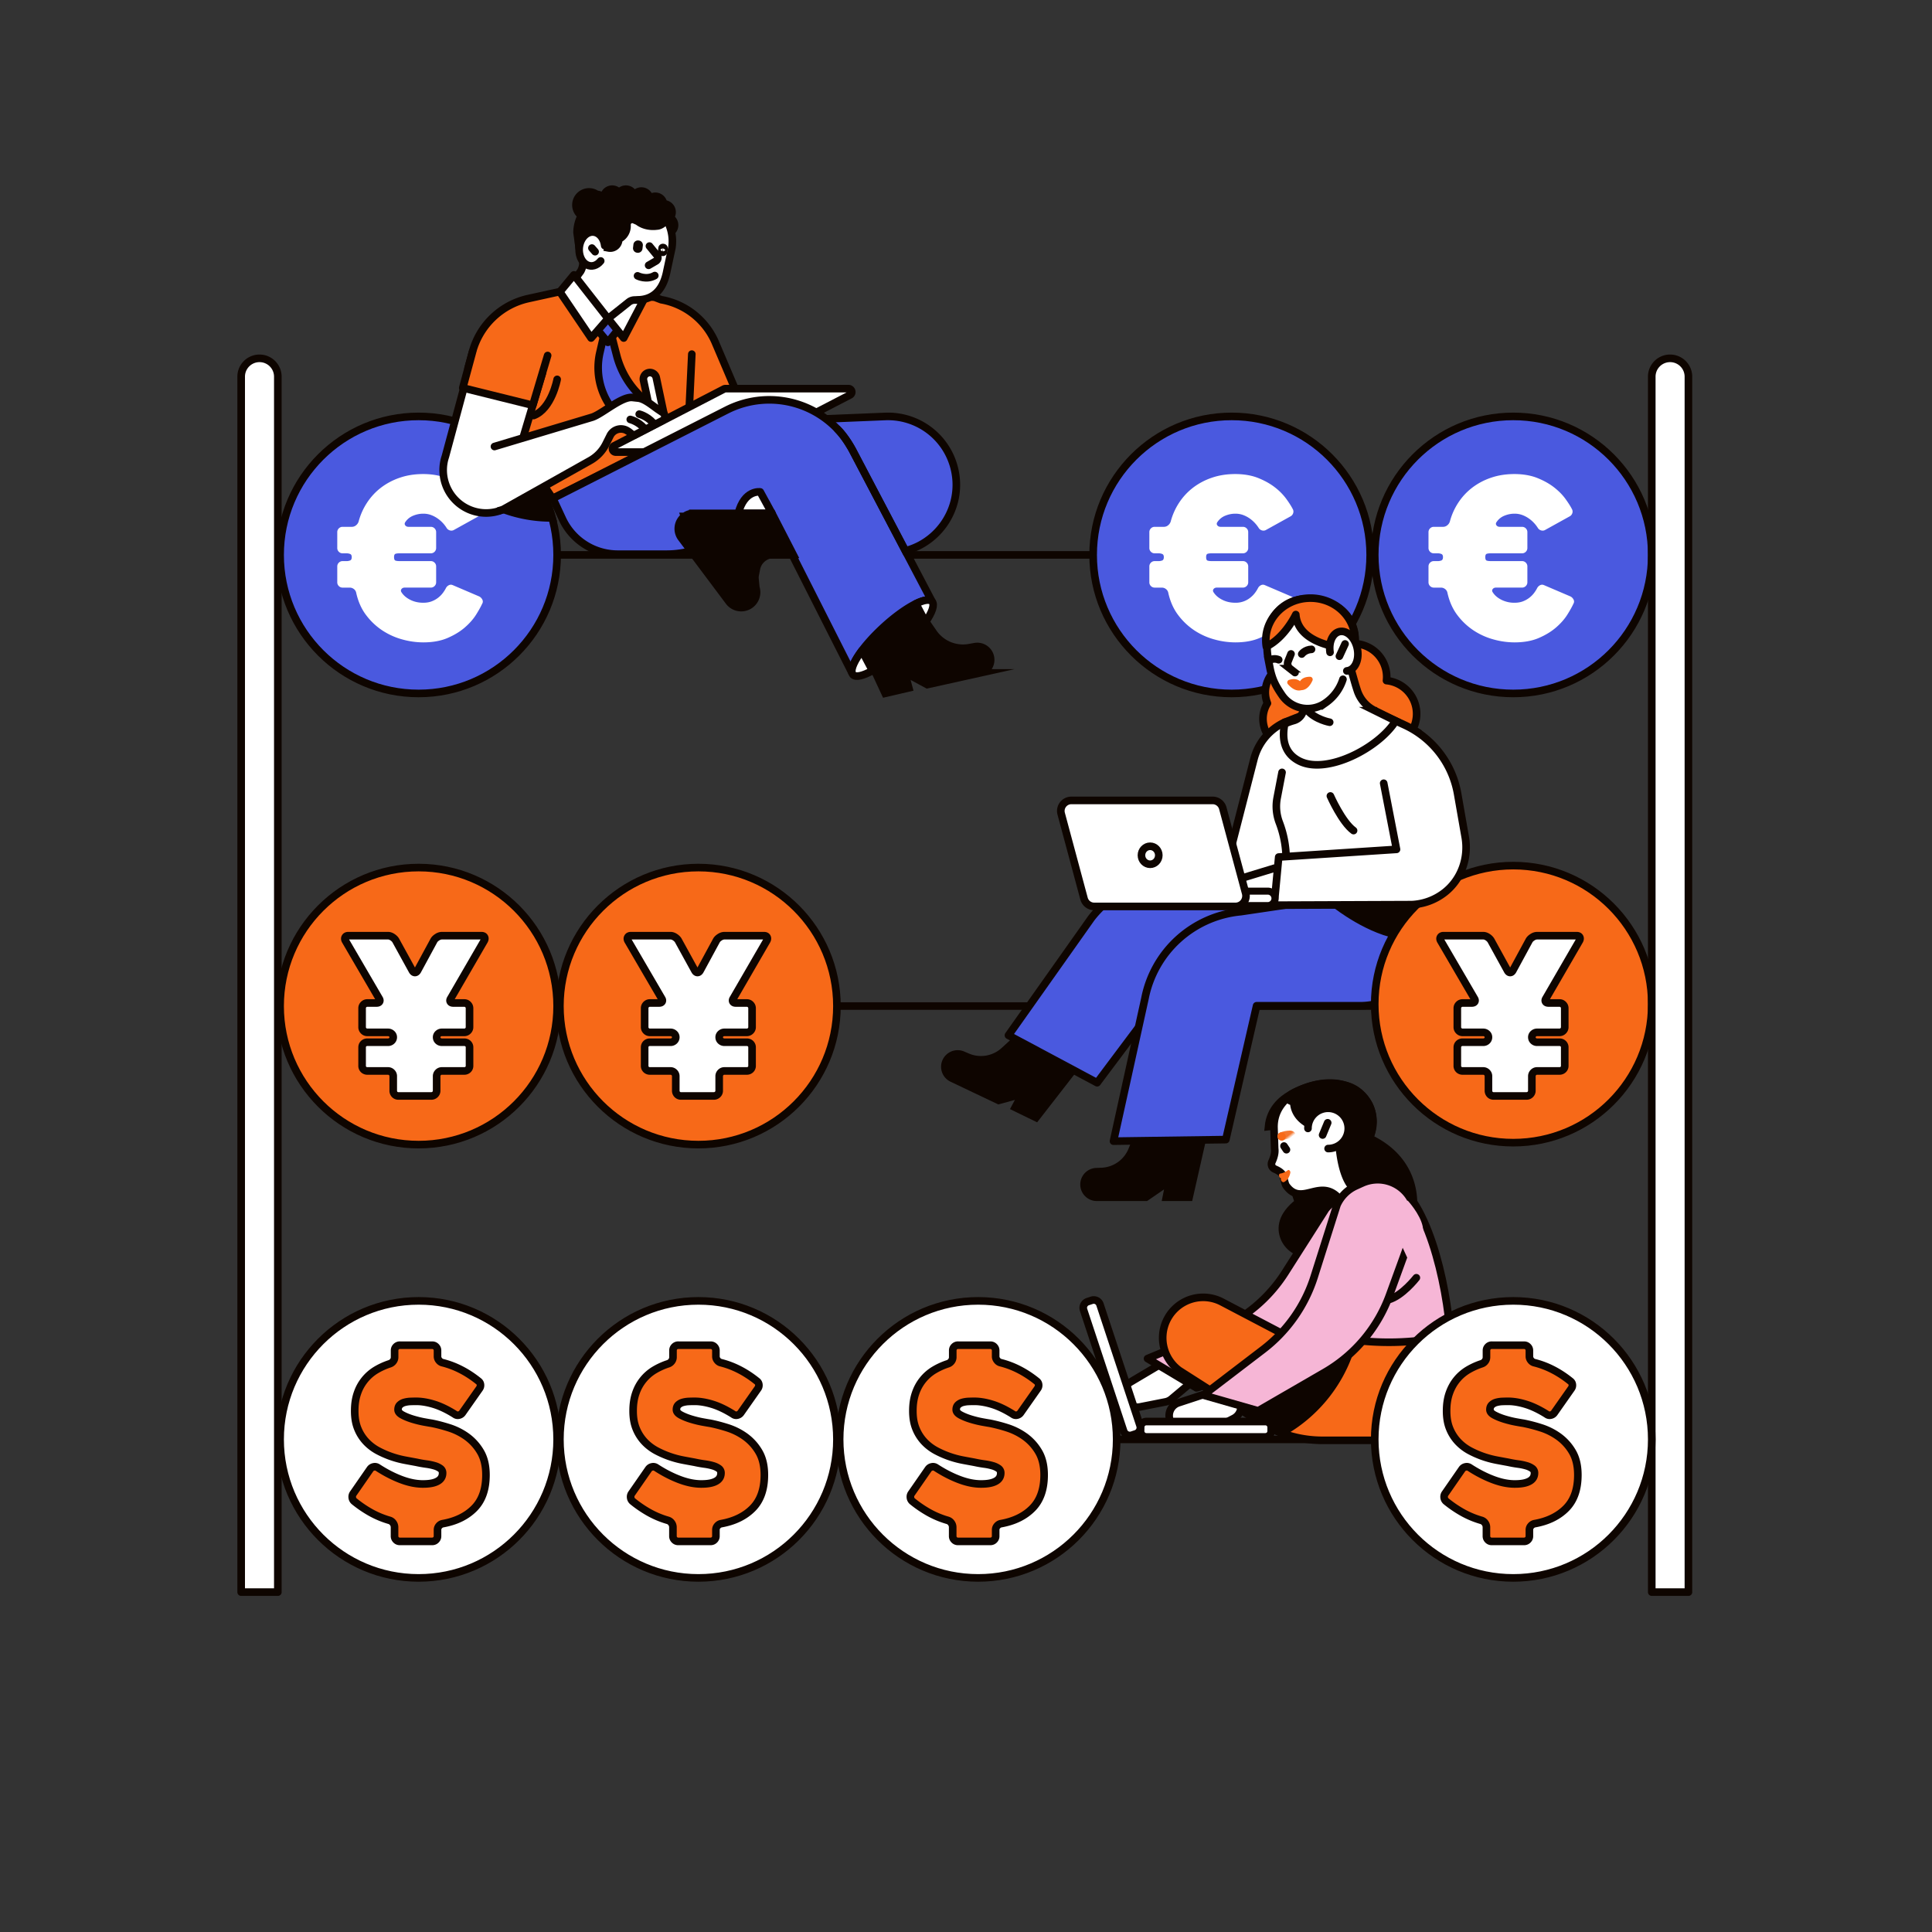 <svg xmlns="http://www.w3.org/2000/svg" width="196" height="196" fill="none"><rect width="100%" height="100%" fill="#333333" stroke="none"/><path d="M28.416 102.064H167.34" stroke="#0E0500" stroke-width=".771" stroke-linecap="round" stroke-linejoin="round"></path><path d="M42.469 116.119c7.76 0 14.052-6.292 14.052-14.053 0-7.76-6.291-14.052-14.052-14.052-7.761 0-14.053 6.291-14.053 14.052 0 7.761 6.292 14.053 14.053 14.053z" fill="#F76918"></path><path d="M42.469 116.119c7.76 0 14.052-6.292 14.052-14.053 0-7.76-6.291-14.052-14.052-14.052-7.761 0-14.053 6.291-14.053 14.052 0 7.761 6.292 14.053 14.053 14.053z" stroke="#0E0500" stroke-width=".771" stroke-linecap="round" stroke-linejoin="round"></path><path d="M70.853 116.119c7.762 0 14.053-6.292 14.053-14.053 0-7.76-6.291-14.052-14.053-14.052-7.76 0-14.052 6.291-14.052 14.052 0 7.761 6.291 14.053 14.052 14.053z" fill="#F76918"></path><path d="M70.853 116.119c7.762 0 14.053-6.292 14.053-14.053 0-7.76-6.291-14.052-14.053-14.052-7.76 0-14.052 6.291-14.052 14.052 0 7.761 6.291 14.053 14.052 14.053z" stroke="#0E0500" stroke-width=".771" stroke-linecap="round" stroke-linejoin="round"></path><path d="M45.987 101.753h1.112c.148 0 .274.051.377.156.103.103.157.23.157.377v1.913a.508.508 0 0 1-.157.377.516.516 0 0 1-.377.157H44.83a.535.535 0 0 0-.377.144.458.458 0 0 0-.156.345c0 .148.051.271.156.367.103.096.23.144.377.144H47.1c.148 0 .274.048.377.144a.508.508 0 0 1 .157.39v1.847a.501.501 0 0 1-.157.389.534.534 0 0 1-.377.144H44.83a.51.51 0 0 0-.377.157.518.518 0 0 0-.156.377v1.468a.508.508 0 0 1-.157.377.524.524 0 0 1-.379.157h-3.33a.506.506 0 0 1-.392-.157.534.534 0 0 1-.146-.377v-1.468a.508.508 0 0 0-.157-.377.517.517 0 0 0-.377-.157h-2.09a.535.535 0 0 1-.378-.144.508.508 0 0 1-.156-.389v-1.847c0-.164.051-.292.156-.39a.535.535 0 0 1 .378-.144h2.09a.534.534 0 0 0 .377-.144.482.482 0 0 0 .157-.367.455.455 0 0 0-.157-.345.534.534 0 0 0-.377-.144h-2.09a.51.51 0 0 1-.378-.157.515.515 0 0 1-.156-.377v-1.913a.51.51 0 0 1 .156-.377.52.52 0 0 1 .378-.156h.934c.147 0 .247-.045.3-.134.052-.089.041-.192-.034-.311l-3.425-5.872c-.074-.133-.081-.252-.021-.356.059-.103.164-.156.311-.156h4.025c.148 0 .297.048.445.144.148.096.26.205.334.322l1.7 3.092c.074.12.16.178.258.178s.183-.058.258-.178l1.676-3.092c.074-.12.19-.226.345-.322a.87.87 0 0 1 .455-.144h4.004c.163 0 .27.051.322.156.051.104.04.223-.034.356l-3.402 5.872c-.075.119-.085.222-.034.311.052.089.151.134.3.134zM74.65 101.753h1.113c.148 0 .274.051.377.156.103.103.157.23.157.377v1.913a.508.508 0 0 1-.157.377.516.516 0 0 1-.377.157h-2.269a.534.534 0 0 0-.377.144.458.458 0 0 0-.156.345c0 .148.051.271.156.367.103.096.23.144.377.144h2.269c.148 0 .274.048.377.144a.508.508 0 0 1 .157.39v1.847a.501.501 0 0 1-.157.389.534.534 0 0 1-.377.144h-2.269a.51.51 0 0 0-.377.157.518.518 0 0 0-.156.377v1.468a.508.508 0 0 1-.157.377.524.524 0 0 1-.379.157h-3.33a.506.506 0 0 1-.392-.157.535.535 0 0 1-.146-.377v-1.468a.508.508 0 0 0-.157-.377.517.517 0 0 0-.377-.157h-2.09a.534.534 0 0 1-.378-.144.507.507 0 0 1-.156-.389v-1.847c0-.164.051-.292.156-.39a.534.534 0 0 1 .377-.144h2.091a.535.535 0 0 0 .377-.144.482.482 0 0 0 .157-.367.455.455 0 0 0-.157-.345.535.535 0 0 0-.377-.144h-2.09a.51.51 0 0 1-.378-.157.515.515 0 0 1-.156-.377v-1.913a.51.51 0 0 1 .156-.377.519.519 0 0 1 .377-.156h.935c.147 0 .247-.045.3-.134.052-.089.041-.192-.034-.311l-3.425-5.872c-.074-.133-.081-.252-.02-.356.058-.103.163-.156.31-.156h4.025c.148 0 .297.048.445.144.148.096.26.205.334.322l1.7 3.092c.074.12.16.178.258.178.097 0 .183-.058.258-.178l1.676-3.092c.075-.12.19-.226.345-.322a.87.87 0 0 1 .455-.144h4.004c.163 0 .27.051.322.156.051.104.04.223-.034.356l-3.402 5.872c-.075.119-.085.222-.034.311.052.089.151.134.3.134z" fill="#fff" stroke="#0E0500" stroke-width=".771" stroke-linecap="round" stroke-linejoin="round"></path><path d="M28.416 56.295H167.34" stroke="#0E0500" stroke-width=".771" stroke-linecap="round" stroke-linejoin="round"></path><path d="M124.951 70.35c7.761 0 14.053-6.292 14.053-14.053 0-7.761-6.292-14.053-14.053-14.053-7.761 0-14.053 6.292-14.053 14.053 0 7.76 6.292 14.053 14.053 14.053z" fill="#4A59DF"></path><path d="M124.951 70.35c7.761 0 14.053-6.292 14.053-14.053 0-7.761-6.292-14.053-14.053-14.053-7.761 0-14.053 6.292-14.053 14.053 0 7.76 6.292 14.053 14.053 14.053z" stroke="#0E0500" stroke-width=".771" stroke-linecap="round" stroke-linejoin="round"></path><path d="M153.518 70.35c7.761 0 14.052-6.292 14.052-14.053 0-7.761-6.291-14.053-14.052-14.053-7.762 0-14.053 6.292-14.053 14.053 0 7.76 6.291 14.053 14.053 14.053z" fill="#4A59DF"></path><path d="M153.518 70.35c7.761 0 14.052-6.292 14.052-14.053 0-7.761-6.291-14.053-14.052-14.053-7.762 0-14.053 6.292-14.053 14.053 0 7.76 6.291 14.053 14.053 14.053z" stroke="#0E0500" stroke-width=".771" stroke-linecap="round" stroke-linejoin="round"></path><path d="M131.305 61.239c-.135.3-.343.674-.621 1.117a5.845 5.845 0 0 1-1.13 1.288c-.475.415-1.058.773-1.75 1.073-.692.301-1.522.452-2.486.452a8.032 8.032 0 0 1-2.101-.293 7.056 7.056 0 0 1-2.022-.904 6.662 6.662 0 0 1-1.66-1.559c-.482-.631-.82-1.393-1.016-2.28a.61.61 0 0 0-.236-.375.672.672 0 0 0-.418-.145h-.723a.523.523 0 0 1-.384-.159.523.523 0 0 1-.158-.384v-1.603c0-.151.053-.28.158-.384a.523.523 0 0 1 .384-.159h.385a.99.99 0 0 0 .384-.068c.105-.044.158-.158.158-.338 0-.165-.053-.27-.158-.316a.983.983 0 0 0-.384-.068h-.385a.523.523 0 0 1-.384-.158.523.523 0 0 1-.158-.385v-1.603c0-.15.053-.279.158-.384a.523.523 0 0 1 .384-.158h.949a.65.65 0 0 0 .418-.159.776.776 0 0 0 .26-.384c.181-.678.462-1.31.846-1.898a6.216 6.216 0 0 1 1.411-1.525 6.661 6.661 0 0 1 1.92-1.016c.723-.25 1.514-.372 2.372-.372.858 0 1.667.135 2.338.407.669.27 1.238.591 1.706.961a5.91 5.91 0 0 1 1.141 1.164c.293.407.509.745.644 1.016a.505.505 0 0 1 .044.418.547.547 0 0 1-.27.327l-2.484 1.377a.509.509 0 0 1-.418.045.565.565 0 0 1-.327-.25 3.427 3.427 0 0 0-.881-.938 2.994 2.994 0 0 0-.667-.36 2.233 2.233 0 0 0-.824-.146c-.347 0-.685.068-1.016.203a1.716 1.716 0 0 0-.79.633c-.091.121-.098.233-.023.338.074.105.188.159.338.159h2.259c.15 0 .28.053.385.158a.523.523 0 0 1 .158.384v1.603c0 .152-.053.28-.158.385a.524.524 0 0 1-.385.158h-3.184c-.152 0-.28.014-.385.045-.105.03-.158.144-.158.338 0 .211.053.33.158.36.105.031.233.045.385.045h3.184c.15 0 .28.054.385.159a.523.523 0 0 1 .158.384v1.603c0 .151-.053.28-.158.384a.524.524 0 0 1-.385.159h-2.642c-.151 0-.263.053-.338.158-.075.105-.067.219.023.34.196.3.49.55.881.745.391.196.827.294 1.31.294a2.333 2.333 0 0 0 1.524-.52 2.58 2.58 0 0 0 .475-.485c.129-.173.23-.335.305-.486a.669.669 0 0 1 .304-.293c.128-.061.26-.061.395 0l2.688 1.15a.725.725 0 0 1 .305.317.417.417 0 0 1-.011.408h-.002zM159.626 61.239c-.136.3-.344.674-.621 1.117-.28.445-.655.874-1.13 1.288-.475.415-1.059.773-1.751 1.073-.692.301-1.521.452-2.486.452a8.032 8.032 0 0 1-2.101-.293 7.05 7.05 0 0 1-2.021-.904 6.628 6.628 0 0 1-1.66-1.559c-.482-.631-.821-1.393-1.016-2.28a.612.612 0 0 0-.237-.375.672.672 0 0 0-.418-.145h-.722a.524.524 0 0 1-.385-.159.523.523 0 0 1-.158-.384v-1.603c0-.151.053-.28.158-.384a.524.524 0 0 1 .385-.159h.384a.99.99 0 0 0 .384-.068c.105-.044.159-.158.159-.338 0-.165-.054-.27-.159-.316a.983.983 0 0 0-.384-.068h-.384a.524.524 0 0 1-.385-.158.523.523 0 0 1-.158-.385v-1.603c0-.15.053-.279.158-.384a.524.524 0 0 1 .385-.158h.948a.65.65 0 0 0 .418-.159.776.776 0 0 0 .26-.384c.181-.678.462-1.31.847-1.898a6.178 6.178 0 0 1 1.411-1.525 6.648 6.648 0 0 1 1.92-1.016c.722-.25 1.514-.372 2.371-.372.858 0 1.668.135 2.338.407.669.27 1.239.591 1.707.961.466.368.847.756 1.14 1.164.294.407.509.745.644 1.016a.51.51 0 0 1 .045.418.552.552 0 0 1-.271.327l-2.484 1.377a.508.508 0 0 1-.418.045.568.568 0 0 1-.327-.25 3.35 3.35 0 0 0-.881-.937 2.994 2.994 0 0 0-.667-.361 2.233 2.233 0 0 0-.824-.146c-.347 0-.685.068-1.016.203a1.716 1.716 0 0 0-.79.633c-.091.121-.098.233-.023.338.075.105.189.159.338.159h2.26c.149 0 .279.053.384.158a.523.523 0 0 1 .158.384v1.603c0 .152-.053.28-.158.385a.523.523 0 0 1-.384.158h-3.185c-.151 0-.279.014-.384.045-.105.03-.159.144-.159.338 0 .211.054.33.159.36.105.031.233.045.384.045h3.185c.149 0 .279.054.384.159a.523.523 0 0 1 .158.384v1.603c0 .151-.053.28-.158.384a.523.523 0 0 1-.384.159h-2.642c-.152 0-.264.053-.339.158-.074.105-.067.219.024.34.195.3.489.55.88.745a2.89 2.89 0 0 0 1.31.294c.331 0 .621-.048.87-.148a2.55 2.55 0 0 0 1.13-.857c.128-.173.229-.335.304-.486a.674.674 0 0 1 .304-.293c.128-.061.26-.061.395 0l2.689 1.15a.728.728 0 0 1 .304.317.414.414 0 0 1-.011.408h-.001z" fill="#fff"></path><path d="M28.416 146.025H167.34" stroke="#0E0500" stroke-width=".771" stroke-linecap="round" stroke-linejoin="round"></path><path d="M42.469 160.078c7.76 0 14.052-6.292 14.052-14.053 0-7.761-6.291-14.052-14.052-14.052-7.761 0-14.053 6.291-14.053 14.052 0 7.761 6.292 14.053 14.053 14.053z" fill="#fff"></path><path d="M42.469 160.078c7.76 0 14.052-6.292 14.052-14.053 0-7.761-6.291-14.052-14.052-14.052-7.761 0-14.053 6.291-14.053 14.052 0 7.761 6.292 14.053 14.053 14.053z" stroke="#0E0500" stroke-width=".771" stroke-linecap="round" stroke-linejoin="round"></path><path d="M70.853 160.078c7.762 0 14.053-6.292 14.053-14.053 0-7.761-6.291-14.052-14.053-14.052-7.76 0-14.052 6.291-14.052 14.052 0 7.761 6.291 14.053 14.052 14.053z" fill="#fff"></path><path d="M70.853 160.078c7.762 0 14.053-6.292 14.053-14.053 0-7.761-6.291-14.052-14.053-14.052-7.76 0-14.052 6.291-14.052 14.052 0 7.761 6.291 14.053 14.052 14.053z" stroke="#0E0500" stroke-width=".771" stroke-linecap="round" stroke-linejoin="round"></path><path d="M99.232 160.078c7.761 0 14.053-6.292 14.053-14.053 0-7.761-6.292-14.052-14.053-14.052-7.76 0-14.052 6.291-14.052 14.052 0 7.761 6.291 14.053 14.052 14.053z" fill="#fff"></path><path d="M99.232 160.078c7.761 0 14.053-6.292 14.053-14.053 0-7.761-6.292-14.052-14.053-14.052-7.76 0-14.052 6.291-14.052 14.052 0 7.761 6.291 14.053 14.052 14.053z" stroke="#0E0500" stroke-width=".771" stroke-linecap="round" stroke-linejoin="round"></path><path d="M40.56 136.471h3.29c.148 0 .275.051.378.156.103.103.157.23.157.377v.602c0 .147.051.286.156.411.103.126.23.204.377.233 1.276.325 2.484.948 3.626 1.868.12.089.186.208.2.356a.556.556 0 0 1-.11.4l-1.735 2.47a.57.57 0 0 1-.356.222.478.478 0 0 1-.4-.089c-.757-.475-1.461-.811-2.114-1.012-.653-.199-1.253-.301-1.801-.301-.164 0-.352.004-.568.011-.215.007-.42.037-.612.089a1.095 1.095 0 0 0-.478.256c-.127.119-.189.281-.189.489 0 .209.157.394.466.555.312.164.667.305 1.068.424.4.119.786.212 1.156.278.37.067.609.108.712.122.534.103 1.12.256 1.758.456a6.375 6.375 0 0 1 1.79.889 5.03 5.03 0 0 1 1.402 1.534c.377.63.568 1.42.568 2.368 0 1.454-.397 2.58-1.19 3.381-.794.801-1.858 1.32-3.193 1.557a.662.662 0 0 0-.377.222.599.599 0 0 0-.156.401v.644a.51.51 0 0 1-.157.377.516.516 0 0 1-.377.156h-3.292a.508.508 0 0 1-.377-.156.52.52 0 0 1-.157-.377v-.911a.72.72 0 0 0-.144-.424.694.694 0 0 0-.366-.267 8.976 8.976 0 0 1-1.958-.822 11.872 11.872 0 0 1-1.622-1.112.563.563 0 0 1-.2-.389.571.571 0 0 1 .11-.411l1.712-2.47a.57.57 0 0 1 .356-.222.523.523 0 0 1 .4.067c.801.52 1.595.927 2.381 1.224.787.297 1.52.445 2.203.445.683 0 1.15-.092 1.491-.277.342-.185.513-.463.513-.835a.538.538 0 0 0-.223-.455 1.923 1.923 0 0 0-.589-.278 5.562 5.562 0 0 0-.856-.178c-.325-.044-.66-.103-1-.178-.325-.059-.708-.13-1.145-.212a9.625 9.625 0 0 1-2.714-.944 4.702 4.702 0 0 1-1.212-.911 4.25 4.25 0 0 1-.855-1.324c-.216-.513-.322-1.116-.322-1.813 0-.698.092-1.287.277-1.813a4.371 4.371 0 0 1 1.89-2.347 6.979 6.979 0 0 1 1.368-.623.707.707 0 0 0 .366-.256.664.664 0 0 0 .145-.411v-.69c0-.148.051-.274.156-.378a.519.519 0 0 1 .377-.156l-.005.002zM68.803 136.471h3.292c.148 0 .274.051.377.156.103.103.157.23.157.377v.602c0 .147.051.286.156.411.103.126.23.204.377.233 1.276.325 2.484.948 3.627 1.868.119.089.185.208.199.356a.555.555 0 0 1-.11.4l-1.735 2.47a.57.57 0 0 1-.356.222.478.478 0 0 1-.4-.089c-.757-.475-1.461-.811-2.114-1.012-.653-.199-1.253-.301-1.8-.301-.165 0-.353.004-.568.011-.216.007-.42.037-.612.089a1.094 1.094 0 0 0-.48.256c-.126.119-.188.281-.188.489 0 .209.157.394.466.555.312.164.668.305 1.068.424s.786.212 1.156.278c.37.067.609.108.712.122.534.103 1.12.256 1.758.456a6.375 6.375 0 0 1 1.79.889 5.03 5.03 0 0 1 1.402 1.534c.377.63.568 1.42.568 2.368 0 1.454-.397 2.58-1.19 3.381-.794.801-1.858 1.32-3.193 1.557a.662.662 0 0 0-.377.222.599.599 0 0 0-.156.401v.644a.51.51 0 0 1-.157.377.516.516 0 0 1-.377.156h-3.292a.508.508 0 0 1-.377-.156.52.52 0 0 1-.157-.377v-.911a.72.72 0 0 0-.144-.424.694.694 0 0 0-.366-.267 8.976 8.976 0 0 1-1.957-.822 11.866 11.866 0 0 1-1.623-1.112.563.563 0 0 1-.2-.389.572.572 0 0 1 .11-.411l1.713-2.47a.57.57 0 0 1 .355-.222.523.523 0 0 1 .4.067c.801.52 1.595.927 2.381 1.224.787.297 1.52.445 2.203.445.683 0 1.15-.092 1.491-.277.342-.185.513-.463.513-.835a.538.538 0 0 0-.223-.455 1.923 1.923 0 0 0-.589-.278 5.566 5.566 0 0 0-.856-.178c-.325-.044-.66-.103-1-.178-.325-.059-.708-.13-1.145-.212a9.629 9.629 0 0 1-2.714-.944 4.698 4.698 0 0 1-1.211-.911 4.25 4.25 0 0 1-.856-1.324c-.216-.513-.322-1.116-.322-1.813 0-.698.092-1.287.277-1.813a4.373 4.373 0 0 1 1.89-2.347 6.979 6.979 0 0 1 1.368-.623.706.706 0 0 0 .367-.256.664.664 0 0 0 .144-.411v-.69c0-.148.051-.274.156-.378a.52.52 0 0 1 .377-.156l-.005.002zM97.184 136.471h3.292c.147 0 .274.051.377.156.103.103.156.23.156.377v.602c0 .147.052.286.157.411a.64.64 0 0 0 .377.233c1.276.325 2.484.948 3.626 1.868.12.089.185.208.2.356a.557.557 0 0 1-.111.4l-1.734 2.47a.572.572 0 0 1-.356.222.48.48 0 0 1-.401-.089c-.756-.475-1.46-.811-2.113-1.012-.653-.199-1.253-.301-1.801-.301-.164 0-.352.004-.568.011-.215.007-.42.037-.612.089a1.095 1.095 0 0 0-.478.256c-.127.119-.189.281-.189.489 0 .209.157.394.466.555.312.164.668.305 1.068.424s.786.212 1.156.278c.37.067.609.108.712.122a16.25 16.25 0 0 1 1.758.456 6.373 6.373 0 0 1 1.79.889 5.031 5.031 0 0 1 1.402 1.534c.377.63.568 1.42.568 2.368 0 1.454-.397 2.58-1.191 3.381-.793.801-1.857 1.32-3.192 1.557a.663.663 0 0 0-.377.222.6.6 0 0 0-.157.401v.644a.509.509 0 0 1-.156.377.516.516 0 0 1-.377.156h-3.292a.508.508 0 0 1-.377-.156.52.52 0 0 1-.157-.377v-.911a.72.72 0 0 0-.144-.424.694.694 0 0 0-.366-.267 8.976 8.976 0 0 1-1.958-.822 11.872 11.872 0 0 1-1.622-1.112.563.563 0 0 1-.2-.389.571.571 0 0 1 .11-.411l1.712-2.47a.57.57 0 0 1 .356-.222.523.523 0 0 1 .4.067c.801.52 1.595.927 2.381 1.224.787.297 1.52.445 2.203.445.683 0 1.149-.092 1.491-.277.342-.185.512-.463.512-.835a.537.537 0 0 0-.222-.455 1.924 1.924 0 0 0-.589-.278 5.546 5.546 0 0 0-.856-.178c-.325-.044-.66-.103-1-.178-.325-.059-.708-.13-1.145-.212a9.625 9.625 0 0 1-2.714-.944 4.702 4.702 0 0 1-1.212-.911 4.25 4.25 0 0 1-.855-1.324c-.216-.513-.322-1.116-.322-1.813 0-.698.092-1.287.277-1.813a4.371 4.371 0 0 1 1.89-2.347 6.979 6.979 0 0 1 1.368-.623.707.707 0 0 0 .367-.256.664.664 0 0 0 .144-.411v-.69c0-.148.051-.274.156-.378a.519.519 0 0 1 .377-.156l-.005.002z" fill="#F76918" stroke="#0E0500" stroke-width=".771" stroke-linecap="round" stroke-linejoin="round"></path><path d="M134.293 69.438a3.016 3.016 0 1 0-5.713 1.908 3.004 3.004 0 0 0-.337 2.391 3.016 3.016 0 1 0 5.714-1.907 3 3 0 0 0 .336-2.392z" fill="#F76918"></path><path d="M134.293 69.438a3.016 3.016 0 1 0-5.713 1.908 3.004 3.004 0 0 0-.337 2.391 3.016 3.016 0 1 0 5.714-1.907 3 3 0 0 0 .336-2.392z" stroke="#0E0500" stroke-width=".771" stroke-linecap="round" stroke-linejoin="round"></path><path d="M140.659 69.047a3.386 3.386 0 1 0-3.696 3.003 3.386 3.386 0 1 0 3.696-3.003z" fill="#F76918"></path><path d="M140.659 69.047a3.386 3.386 0 1 0-3.696 3.003 3.386 3.386 0 1 0 3.696-3.003z" stroke="#0E0500" stroke-width=".771" stroke-linecap="round" stroke-linejoin="round"></path><path d="m132.965 77.141-.243-2.046-2.39-1.823a5.68 5.68 0 0 0-3.122 3.747l-2.349 9.147-11.197-.377-.881 3.334 13.042 3.667a4.138 4.138 0 0 0 5.194-3.28l1.918-11.18c.068-.393.078-.794.03-1.189h-.002z" fill="#fff"></path><path d="m132.965 77.141-.243-2.046-2.39-1.823a5.68 5.68 0 0 0-3.122 3.747l-2.349 9.147-11.197-.377-.881 3.334 13.042 3.667a4.138 4.138 0 0 0 5.194-3.28l1.918-11.18c.068-.393.078-.794.03-1.189h-.002z" stroke="#0E0500" stroke-width=".771" stroke-linecap="round" stroke-linejoin="round"></path><path d="m109.823 107.302-4.718 6.073-2.114-1.03.731-1.37-2.405.66-4.714-2.242a1.294 1.294 0 0 1-.59-1.786 1.297 1.297 0 0 1 1.647-.579l.491.21a3.492 3.492 0 0 0 3.728-.64l2.178-1.998 5.768 2.701-.002.001z" fill="#0E0500"></path><path d="m109.823 107.302-4.718 6.073-2.114-1.03.731-1.37-2.405.66-4.714-2.242a1.294 1.294 0 0 1-.59-1.786 1.297 1.297 0 0 1 1.647-.579l.491.21a3.492 3.492 0 0 0 3.728-.64l2.178-1.998 5.768 2.701-.002.001z" stroke="#0E0500" stroke-width=".771" stroke-miterlimit="10" stroke-linecap="round"></path><path d="m111.301 109.84-8.994-4.808 8.405-11.886a10.544 10.544 0 0 1 11.546-3.581l17.775 3.304-17.441 7.329-3.743-.43-7.546 10.073-.002-.001z" fill="#4A59DF"></path><path d="m111.301 109.84-8.994-4.808 8.405-11.886a10.544 10.544 0 0 1 11.546-3.581l17.775 3.304-17.441 7.329-3.743-.43-7.546 10.073-.002-.001z" stroke="#0E0500" stroke-width=".771" stroke-linecap="round" stroke-linejoin="round"></path><path d="m133.908 89.205-4.635-1.123-3.212.98c-.726.221-1.354.865-1.737 1.776l-.258.614h7.416l2.426-2.247z" fill="#fff"></path><path d="m133.908 89.205-4.635-1.123-3.212.98c-.726.221-1.354.865-1.737 1.776l-.258.614h7.416l2.426-2.247z" stroke="#0E0500" stroke-width=".771" stroke-linecap="round" stroke-linejoin="round"></path><path d="m122.335 113.959-1.699 7.501h-2.311l.331-1.651-2.406 1.651h-4.999a1.295 1.295 0 0 1-.047-2.588l.534-.02a3.488 3.488 0 0 0 3.103-2.16l1.125-2.733h6.369z" fill="#0E0500"></path><path d="m122.335 113.959-1.699 7.501h-2.311l.331-1.651-2.406 1.651h-4.999a1.295 1.295 0 0 1-.047-2.588l.534-.02a3.488 3.488 0 0 0 3.103-2.16l1.125-2.733h6.369z" stroke="#0E0500" stroke-width=".771" stroke-miterlimit="10" stroke-linecap="round"></path><path d="m145.554 91.765-.482 4.137a7.178 7.178 0 0 1-7.101 6.133h-10.489l-3.123 13.576-11.394.158 3.188-14.471a10.945 10.945 0 0 1 9.713-8.809l6.27-.928 13.416.204h.002z" fill="#4A59DF"></path><path d="m145.554 91.765-.482 4.137a7.178 7.178 0 0 1-7.101 6.133h-10.489l-3.123 13.576-11.394.158 3.188-14.471a10.945 10.945 0 0 1 9.713-8.809l6.27-.928 13.416.204h.002z" stroke="#0E0500" stroke-width=".771" stroke-linecap="round" stroke-linejoin="round"></path><path d="M135.514 91.766s3.491 2.78 6.797 3.16c3.305.38 2.893-4.074 2.893-4.074l-9.829.71" fill="#0E0500"></path><path d="M135.514 91.766s3.491 2.78 6.797 3.16c3.305.38 2.893-4.074 2.893-4.074l-9.829.71" stroke="#0E0500" stroke-width=".771" stroke-miterlimit="10" stroke-linecap="round"></path><path d="M153.518 115.922c7.761 0 14.052-6.292 14.052-14.053 0-7.761-6.291-14.053-14.052-14.053-7.762 0-14.053 6.292-14.053 14.053 0 7.761 6.291 14.053 14.053 14.053z" fill="#F76918"></path><path d="M153.518 115.922c7.761 0 14.052-6.292 14.052-14.053 0-7.761-6.291-14.053-14.052-14.053-7.762 0-14.053 6.292-14.053 14.053 0 7.761 6.291 14.053 14.053 14.053z" stroke="#0E0500" stroke-width=".771" stroke-linecap="round" stroke-linejoin="round"></path><path d="M157.096 101.753h1.112c.148 0 .274.051.377.156.104.103.157.23.157.377v1.913a.508.508 0 0 1-.157.377.513.513 0 0 1-.377.157h-2.268a.533.533 0 0 0-.377.144.456.456 0 0 0-.157.345c0 .148.052.271.157.367a.533.533 0 0 0 .377.144h2.268c.148 0 .274.048.377.144a.505.505 0 0 1 .157.39v1.847a.501.501 0 0 1-.157.389.533.533 0 0 1-.377.144h-2.268a.508.508 0 0 0-.377.157.515.515 0 0 0-.157.377v1.468a.508.508 0 0 1-.157.377.524.524 0 0 1-.379.157h-3.33a.506.506 0 0 1-.392-.157.535.535 0 0 1-.146-.377v-1.468a.507.507 0 0 0-.156-.377.52.52 0 0 0-.378-.157h-2.09a.533.533 0 0 1-.377-.144.505.505 0 0 1-.157-.389v-1.847c0-.164.052-.292.157-.39a.533.533 0 0 1 .377-.144h2.09a.537.537 0 0 0 .378-.144.482.482 0 0 0 .156-.367.454.454 0 0 0-.156-.345.537.537 0 0 0-.378-.144h-2.09a.508.508 0 0 1-.377-.157.512.512 0 0 1-.157-.377v-1.913a.51.51 0 0 1 .157-.377.518.518 0 0 1 .377-.156h.934c.148 0 .247-.045.301-.134.051-.089.041-.192-.034-.311l-3.425-5.872c-.075-.133-.082-.252-.022-.356.059-.103.164-.156.312-.156h4.024c.148 0 .298.048.445.144a1.1 1.1 0 0 1 .335.322l1.699 3.092c.075.12.16.178.258.178s.183-.058.258-.178l1.676-3.092c.075-.12.19-.226.345-.322a.872.872 0 0 1 .456-.144h4.003c.164 0 .271.051.322.156.052.104.041.223-.034.356l-3.402 5.872c-.074.119-.085.222-.033.311.051.089.151.134.3.134z" fill="#fff" stroke="#0E0500" stroke-width=".771" stroke-linecap="round" stroke-linejoin="round"></path><path d="m130.329 73.273 2.077-.819 1.058 2.609a2.497 2.497 0 0 0 4.486.293l1.753-3.09 4.215 2.076 2.327 10.882-2.557 6.542h-13.295l.086-4.35a10.54 10.54 0 0 0-.66-3.882l-.045-.12a4.607 4.607 0 0 1-.206-2.48l.494-2.576" fill="#fff"></path><path d="m130.329 73.273 2.077-.819 1.058 2.609a2.497 2.497 0 0 0 4.486.293l1.753-3.09 4.215 2.076 2.327 10.882-2.557 6.542h-13.295l.086-4.35a10.54 10.54 0 0 0-.66-3.882l-.045-.12a4.607 4.607 0 0 1-.206-2.48l.494-2.576" stroke="#0E0500" stroke-width=".771" stroke-linecap="round" stroke-linejoin="round"></path><path d="m140.375 79.46 1.299 6.707-11.951.78-.461 4.882 13.958-.054a5.843 5.843 0 0 0 3.366-1.258c1.671-1.322 2.426-3.498 2.057-5.597l-.768-4.385a9.506 9.506 0 0 0-5.386-6.99l-2.785-1.281" fill="#fff"></path><path d="m140.375 79.46 1.299 6.707-11.951.78-.461 4.882 13.958-.054a5.843 5.843 0 0 0 3.366-1.258c1.671-1.322 2.426-3.498 2.057-5.597l-.768-4.385a9.506 9.506 0 0 0-5.386-6.99l-2.785-1.281" stroke="#0E0500" stroke-width=".771" stroke-linecap="round" stroke-linejoin="round"></path><path d="M134.967 80.75s1.176 2.662 2.352 3.512l-2.352-3.512z" fill="#fff"></path><path d="M134.967 80.75s1.176 2.662 2.352 3.512" stroke="#0E0500" stroke-width=".771" stroke-linecap="round" stroke-linejoin="round"></path><path d="M111.028 91.87a.729.729 0 0 1-.716-.574.727.727 0 0 1 .145-.618.728.728 0 0 1 .571-.274h17.584a.734.734 0 0 1 0 1.466h-17.584z" fill="#fff"></path><path d="M128.611 90.76a.377.377 0 0 1 0 .755h-17.585a.376.376 0 1 1 0-.755h17.585zm0-.711h-17.585c-.332 0-.642.147-.85.407-.208.26-.287.595-.214.918.112.502.548.853 1.064.853h17.585a1.09 1.09 0 0 0 1.089-1.09c0-.599-.49-1.088-1.089-1.088z" fill="#0E0500"></path><path d="M111.008 91.957h14.329a1.07 1.07 0 0 0 1.033-1.347l-2.318-8.617a1.07 1.07 0 0 0-1.034-.792H108.69a1.07 1.07 0 0 0-1.034 1.347l2.318 8.617c.127.468.55.792 1.034.792z" fill="#fff"></path><path d="M111.008 91.957h14.329a1.07 1.07 0 0 0 1.033-1.347l-2.318-8.617a1.07 1.07 0 0 0-1.034-.792H108.69a1.07 1.07 0 0 0-1.034 1.347l2.318 8.617c.127.468.55.792 1.034.792z" stroke="#0E0500" stroke-width=".771" stroke-linecap="round" stroke-linejoin="round"></path><path d="M116.68 87.68c.486 0 .88-.41.88-.914s-.394-.913-.88-.913c-.487 0-.881.41-.881.913 0 .504.394.913.881.913z" fill="#fff"></path><path d="M116.68 87.68c.486 0 .88-.41.88-.914s-.394-.913-.88-.913c-.487 0-.881.41-.881.913 0 .504.394.913.881.913z" stroke="#0E0500" stroke-width=".771" stroke-linecap="round" stroke-linejoin="round"></path><path d="M139.515 72.108a3.435 3.435 0 0 1-1.817-2.05c-.085-.265-.162-.503-.21-.672-.302-1.05-.704-2.474-.699-2.612.009-.223-1.804-.33-1.962-.358l-2.602 4.94.023.325a1.365 1.365 0 0 1-1.003 1.42 5.842 5.842 0 0 0-.909.336c-.258 1.237-.221 2.923 1.505 3.781 2.801 1.393 8.053-1.356 9.749-4.082l-2.079-1.028h.004z" fill="#fff"></path><path d="M139.515 72.108a3.435 3.435 0 0 1-1.817-2.05c-.085-.265-.162-.503-.21-.672-.302-1.05-.704-2.474-.699-2.612.009-.223-1.804-.33-1.962-.358l-2.602 4.94.023.325a1.365 1.365 0 0 1-1.003 1.42 5.842 5.842 0 0 0-.909.336c-.258 1.237-.221 2.923 1.505 3.781 2.801 1.393 8.053-1.356 9.749-4.082l-2.079-1.028h.004z" stroke="#0E0500" stroke-width=".771" stroke-miterlimit="10" stroke-linecap="round"></path><path d="M136.242 68.914a4.593 4.593 0 0 1-1.706 2.349l-.057.04a3.147 3.147 0 0 1-4.42-.777c-.671-.977-1.011-1.653-1.235-2.817l-.144-.742a7.909 7.909 0 0 1 .027-3.126 3.87 3.87 0 0 1 4.459-3.02l1.094.191a3.885 3.885 0 0 1 3.094 4.788l-.569 2.226" fill="#fff"></path><path d="M136.242 68.914a4.593 4.593 0 0 1-1.706 2.349l-.057.04a3.147 3.147 0 0 1-4.42-.777c-.671-.977-1.011-1.653-1.235-2.817l-.144-.742a7.909 7.909 0 0 1 .027-3.126 3.87 3.87 0 0 1 4.459-3.02l1.094.191a3.885 3.885 0 0 1 3.094 4.788l-.569 2.226" stroke="#0E0500" stroke-width=".771" stroke-miterlimit="10" stroke-linecap="round"></path><path d="M128.436 64.566c.191-2.006 1.879-3.64 3.996-3.86 2.73-.283 5.039 1.731 5.039 4.256 0 .835-.249.703-.686 1.361l.014-.54s-5.092-.18-5.342-3.436c0 0-1.096 2.33-2.987 3.252a4.098 4.098 0 0 1-.034-1.035v.002z" fill="#F76918"></path><path d="M128.436 64.566c.191-2.006 1.879-3.64 3.996-3.86 2.73-.283 5.039 1.731 5.039 4.256 0 .835-.249.703-.686 1.361l.014-.54s-5.092-.18-5.342-3.436c0 0-1.096 2.33-2.987 3.252a4.098 4.098 0 0 1-.034-1.035v.002z" stroke="#0E0500" stroke-width=".771" stroke-linecap="round" stroke-linejoin="round"></path><path d="m131.378 68.23-.5-.392a.649.649 0 0 1-.199-.765l.293-.733" fill="#fff"></path><path d="m131.378 68.23-.5-.392a.649.649 0 0 1-.199-.765l.293-.733" stroke="#0E0500" stroke-width=".771" stroke-miterlimit="10" stroke-linecap="round"></path><path d="M136.635 68.063c.77-.066 1.258-1.016 1.089-2.123-.169-1.106-.933-1.951-1.703-1.886-.771.066-1.258 1.016-1.089 2.123" fill="#fff"></path><path d="M136.635 68.063c.77-.066 1.258-1.016 1.089-2.123-.169-1.106-.933-1.951-1.703-1.886-.771.066-1.258 1.016-1.089 2.123M135.881 66.573l.575-1.247" stroke="#0E0500" stroke-width=".771" stroke-miterlimit="10" stroke-linecap="round"></path><path d="M132.061 66.352s.332-.452.991-.477l-.991.477z" fill="#0E0500"></path><path d="M132.061 66.352s.332-.452.991-.477" stroke="#0E0500" stroke-width=".771" stroke-miterlimit="10" stroke-linecap="round"></path><path d="M129.064 66.878s.298-.101.659.054l-.659-.054z" fill="#0E0500"></path><path d="M129.064 66.878s.298-.101.659.054" stroke="#0E0500" stroke-width=".771" stroke-miterlimit="10" stroke-linecap="round"></path><path d="M131.886 69.11c.06-.1.318-.462 1.018-.452a.271.271 0 0 1 .245.38c-.164.37-.496.916-1.05.973l-.08.009-.078.014c-.546.105-1.021-.322-1.286-.628a.271.271 0 0 1 .124-.434c.667-.212 1.02.06 1.105.138h.002z" fill="#F76918"></path><path d="M134.896 73.271s-1.434-.255-2.261-1.205l2.261 1.205z" fill="#0E0500"></path><path d="M134.896 73.271s-1.434-.255-2.261-1.205" stroke="#0E0500" stroke-width=".771" stroke-miterlimit="10" stroke-linecap="round"></path><path d="M42.469 70.35c7.76 0 14.052-6.292 14.052-14.053 0-7.761-6.291-14.053-14.052-14.053-7.761 0-14.053 6.292-14.053 14.053 0 7.76 6.292 14.053 14.053 14.053z" fill="#4A59DF"></path><path d="M42.469 70.35c7.76 0 14.052-6.292 14.052-14.053 0-7.761-6.291-14.053-14.052-14.053-7.761 0-14.053 6.292-14.053 14.053 0 7.76 6.292 14.053 14.053 14.053z" stroke="#0E0500" stroke-width=".771" stroke-linecap="round" stroke-linejoin="round"></path><path d="M48.92 61.239c-.135.3-.343.674-.62 1.117-.28.445-.655.874-1.13 1.288-.475.415-1.059.773-1.751 1.073-.692.301-1.521.452-2.486.452a8.037 8.037 0 0 1-2.101-.293 7.054 7.054 0 0 1-2.021-.904 6.64 6.64 0 0 1-1.66-1.559c-.483-.631-.82-1.393-1.016-2.28a.612.612 0 0 0-.237-.375.672.672 0 0 0-.418-.145h-.722a.524.524 0 0 1-.385-.159.524.524 0 0 1-.158-.384v-1.603c0-.151.053-.28.158-.384a.524.524 0 0 1 .385-.159h.384a.99.99 0 0 0 .384-.068c.105-.044.158-.158.158-.338 0-.165-.053-.27-.158-.316a.984.984 0 0 0-.384-.068h-.385a.524.524 0 0 1-.384-.158.523.523 0 0 1-.158-.385v-1.603c0-.15.053-.279.158-.384a.524.524 0 0 1 .385-.158h.948a.65.65 0 0 0 .418-.159.771.771 0 0 0 .26-.384c.181-.678.462-1.31.847-1.898a6.185 6.185 0 0 1 1.41-1.525 6.654 6.654 0 0 1 1.92-1.016c.723-.25 1.515-.372 2.372-.372.858 0 1.667.135 2.338.407.67.27 1.239.591 1.706.961a5.89 5.89 0 0 1 1.141 1.164c.294.407.509.745.644 1.016a.51.51 0 0 1 .045.418.548.548 0 0 1-.27.327l-2.485 1.377a.509.509 0 0 1-.418.045.567.567 0 0 1-.327-.25 3.294 3.294 0 0 0-.88-.937 2.987 2.987 0 0 0-.668-.361 2.233 2.233 0 0 0-.824-.146c-.347 0-.685.068-1.016.203a1.715 1.715 0 0 0-.79.633c-.09.121-.098.233-.023.338.075.105.189.159.338.159h2.26c.15 0 .279.053.384.158a.524.524 0 0 1 .158.384v1.603c0 .152-.053.28-.158.385a.524.524 0 0 1-.384.158h-3.185c-.151 0-.28.014-.384.045-.105.03-.159.144-.159.338 0 .211.053.33.159.36.105.031.233.045.384.045h3.185c.15 0 .279.054.384.159a.524.524 0 0 1 .158.384v1.603c0 .151-.053.28-.158.384a.524.524 0 0 1-.384.159h-2.642c-.152 0-.264.053-.339.158-.074.105-.067.219.023.34.196.3.49.55.881.745.392.196.828.294 1.31.294.33 0 .62-.048.87-.148a2.541 2.541 0 0 0 1.13-.857c.128-.173.23-.335.304-.486a.672.672 0 0 1 .304-.293c.128-.061.26-.061.395 0l2.689 1.15a.726.726 0 0 1 .304.317.416.416 0 0 1-.01.408h-.003z" fill="#fff"></path><path d="M48.424 50.37a13.978 13.978 0 0 0 7.5 2.17h.085a14.039 14.039 0 0 0-3.114-5.657l-4.47 3.487h-.001z" fill="#0E0500"></path><path d="M48.424 50.37a13.978 13.978 0 0 0 7.5 2.17h.085a14.039 14.039 0 0 0-3.114-5.657l-4.47 3.487h-.001z" stroke="#0E0500" stroke-width=".771" stroke-miterlimit="10" stroke-linecap="round"></path><path d="m78.705 42.706 11.096-.456a6.931 6.931 0 0 1 6.933 4.966c1.308 4.441-2.02 8.89-6.649 8.89H82.97" fill="#4A59DF"></path><path d="m78.705 42.706 11.096-.456a6.931 6.931 0 0 1 6.933 4.966c1.308 4.441-2.02 8.89-6.649 8.89H82.97" stroke="#0E0500" stroke-width=".771" stroke-linecap="round" stroke-linejoin="round"></path><path d="m47.484 37.36.45-1.667A7.555 7.555 0 0 1 53.55 30.3l3.941-.866 8.93.722.66.25a7.35 7.35 0 0 1 5.468 4.296l2.349 5.517-.91 1.41-17.926 8.935-4.688-7.023.624-5.02L48 37.76l-.516-.4z" fill="#F76918"></path><path d="m47.484 37.36.45-1.667A7.555 7.555 0 0 1 53.55 30.3l3.941-.866 8.93.722.66.25a7.35 7.35 0 0 1 5.468 4.296l2.349 5.517-.91 1.41-17.926 8.935-4.688-7.023.624-5.02L48 37.76l-.516-.4z" stroke="#0E0500" stroke-width=".771" stroke-linecap="round" stroke-linejoin="round"></path><path d="m61.272 33.98-.411 1.771a6.823 6.823 0 0 0 2.41 6.897l1.888 1.498.506 3.581 3.016-2.005-1.136-2.45-1.31-2.09a8.727 8.727 0 0 1-3.673-5.123l-.557-2.157" fill="#4A59DF"></path><path d="m61.272 33.98-.411 1.771a6.823 6.823 0 0 0 2.41 6.897l1.888 1.498.506 3.581 3.016-2.005-1.136-2.45-1.31-2.09a8.727 8.727 0 0 1-3.673-5.123l-.557-2.157" stroke="#0E0500" stroke-width=".771" stroke-linecap="round" stroke-linejoin="round"></path><path d="m60.213 32.983 1.454 1.745 1.631-2.02-1.543-.481-1.542.756z" fill="#4A59DF"></path><path d="m60.213 32.983 1.454 1.745 1.631-2.02-1.543-.481-1.542.756z" stroke="#0E0500" stroke-width=".771" stroke-linecap="round" stroke-linejoin="round"></path><path d="M62.48 45.865h12.465c.066 0 .131-.02.187-.055l11.123-5.754c.285-.185.154-.628-.186-.628H73.603a.347.347 0 0 0-.187.055l-11.124 5.754c-.284.185-.153.628.187.628z" fill="#fff"></path><path d="M62.48 45.865h12.465c.066 0 .131-.02.187-.055l11.123-5.754c.285-.185.154-.628-.186-.628H73.603a.347.347 0 0 0-.187.055l-11.124 5.754c-.284.185-.153.628.187.628z" stroke="#0E0500" stroke-width=".771" stroke-linecap="round" stroke-linejoin="round"></path><path d="m86.412 63.039 3.39 7.3 2.396-.555-.423-1.57 2.299 1.239 5.332-1.182a1.355 1.355 0 0 0-.523-2.66l-.55.098a3.654 3.654 0 0 1-3.65-1.526l-1.753-2.548-6.516 1.402-.002.002z" fill="#0E0500"></path><path d="m86.412 63.039 3.39 7.3 2.396-.555-.423-1.57 2.299 1.239 5.332-1.182a1.355 1.355 0 0 0-.523-2.66l-.55.098a3.654 3.654 0 0 1-3.65-1.526l-1.753-2.548-6.516 1.402-.002.002z" stroke="#0E0500" stroke-width=".771" stroke-miterlimit="10" stroke-linecap="round"></path><path d="M73.719 41.6a9.538 9.538 0 0 1 12.766 4.066l8.067 15.355c-.537-.58-2.768.608-4.985 2.658-2.013 1.861-3.319 3.788-3.14 4.564l-8.709-17.21-4.457 3.323a9.418 9.418 0 0 1-5.624 1.864H62.67c-2.409 0-4.599-1.396-5.615-3.58l-.966-2.076L73.717 41.6h.002z" fill="#4A59DF"></path><path d="M73.719 41.6a9.538 9.538 0 0 1 12.766 4.066l8.067 15.355c-.537-.58-2.768.608-4.985 2.658-2.013 1.861-3.319 3.788-3.14 4.564l-8.709-17.21-4.457 3.323a9.418 9.418 0 0 1-5.624 1.864H62.67c-2.409 0-4.599-1.396-5.615-3.58l-.966-2.076L73.717 41.6h.002z" stroke="#0E0500" stroke-width=".771" stroke-linecap="round" stroke-linejoin="round"></path><path d="m78.313 52.08-1.189-2.176s-1.61-.248-2.226 2.176h3.415z" fill="#fff"></path><path d="m78.313 52.08-1.189-2.176s-1.61-.248-2.226 2.176h3.415z" stroke="#0E0500" stroke-width=".771" stroke-linecap="round" stroke-linejoin="round"></path><path d="m87.439 66.004.567 1.073.507.957c-.96.532-1.702.713-1.984.41l-.1-.2c-.102-.443.284-1.267 1.01-2.24z" fill="#fff"></path><path d="m87.439 66.004.567 1.073.507.957c-.96.532-1.702.713-1.984.41l-.1-.2c-.102-.443.284-1.267 1.01-2.24z" stroke="#0E0500" stroke-width=".771" stroke-linecap="round" stroke-linejoin="round"></path><path d="M94.553 61.02c.293.32.018 1.104-.657 2.084l-.525-.99-.457-.864c.792-.388 1.393-.494 1.639-.227v-.002z" fill="#fff"></path><path d="M94.553 61.02c.293.32.018 1.104-.657 2.084l-.525-.99-.457-.864c.792-.388 1.393-.494 1.639-.227v-.002z" stroke="#0E0500" stroke-width=".771" stroke-linecap="round" stroke-linejoin="round"></path><path d="M69.435 52.392a1.55 1.55 0 0 1 .854-.308v-.004h8.025l2.14 4.157h-1.947a1.809 1.809 0 0 0-1.772 1.452l-.114.572a1.768 1.768 0 0 0-.026.53l.08.812a1.556 1.556 0 0 1-2.728 1.41l-4.823-6.442a1.556 1.556 0 0 1 .313-2.18h-.002z" fill="#0E0500"></path><path d="M69.435 52.392a1.55 1.55 0 0 1 .854-.308v-.004h8.025l2.14 4.157h-1.947a1.809 1.809 0 0 0-1.772 1.452l-.114.572a1.768 1.768 0 0 0-.026.53l.08.812a1.556 1.556 0 0 1-2.728 1.41l-4.823-6.442a1.556 1.556 0 0 1 .313-2.18h-.002z" stroke="#0E0500" stroke-width=".771" stroke-miterlimit="10" stroke-linecap="round"></path><path d="m63.478 41.059.579.105c.674.094 1.318.34 1.886.718l.44.296" fill="#fff"></path><path d="m63.478 41.059.579.105c.674.094 1.318.34 1.886.718l.44.296" stroke="#0E0500" stroke-width=".771" stroke-linecap="round" stroke-linejoin="round"></path><path d="m65.484 42.579-.44-.296a4.505 4.505 0 0 0-1.886-.718" fill="#fff"></path><path d="m65.484 42.579-.44-.296a4.505 4.505 0 0 0-1.886-.718" stroke="#0E0500" stroke-width=".771" stroke-linecap="round" stroke-linejoin="round"></path><path d="m66.13 42.552-.843-3.949a.662.662 0 1 1 1.295-.275l.842 3.978-1.157.308" fill="#fff"></path><path d="m66.13 42.552-.843-3.949a.662.662 0 1 1 1.295-.275l.842 3.978-1.157.308" stroke="#0E0500" stroke-width=".771" stroke-linecap="round" stroke-linejoin="round"></path><path d="m45.037 46.856.004-.016c.037-.185.087-.365.146-.541l1.873-6.95 7.966-1.505-2.18 7.297a4.33 4.33 0 0 1 .826 2.544 4.356 4.356 0 0 1-4.357 4.357 4.356 4.356 0 0 1-4.276-5.188l-.002.002z" fill="#fff"></path><path d="m45.037 46.856.004-.016c.037-.185.087-.365.146-.541l1.873-6.95 7.966-1.505-2.18 7.297a4.33 4.33 0 0 1 .826 2.544 4.356 4.356 0 0 1-4.357 4.357 4.356 4.356 0 0 1-4.276-5.188l-.002.002z" stroke="#0E0500" stroke-width=".771" stroke-linecap="round" stroke-linejoin="round"></path><path d="m50.164 45.299 9.932-2.979c1.034-.356 3.005-2.144 4.089-1.993l.59.063c.675.094 1.484.811 2.05 1.19l.44.295a.485.485 0 0 1-.127.831l-2.76 1.43c-.142.056-.485-.277-.615-.359l-.117-.072a1.229 1.229 0 0 0-1.753.496l-.422.845a3.944 3.944 0 0 1-1.594 1.674l-8.86 4.973-.394.125" fill="#fff"></path><path d="m50.164 45.299 9.932-2.979c1.034-.356 3.005-2.144 4.089-1.993l.59.063c.675.094 1.484.811 2.05 1.19l.44.295a.485.485 0 0 1-.127.831l-2.76 1.43c-.142.056-.485-.277-.615-.359l-.117-.072a1.229 1.229 0 0 0-1.753.496l-.422.845a3.944 3.944 0 0 1-1.594 1.674l-8.86 4.973-.394.125" stroke="#0E0500" stroke-width=".771" stroke-linecap="round" stroke-linejoin="round"></path><path d="m55.557 36.065-1.507 5.048-7.103-1.763.991-3.657" fill="#F76918"></path><path d="m55.557 36.065-1.507 5.048-7.103-1.763.991-3.657M70.184 35.926l-.25 5.266" stroke="#0E0500" stroke-width=".771" stroke-linecap="round" stroke-linejoin="round"></path><path d="M67.585 23.688a.847.847 0 1 0 0-1.694.847.847 0 0 0 0 1.694z" fill="#fff"></path><path d="M67.585 23.688a.847.847 0 1 0 0-1.694.847.847 0 0 0 0 1.694z" stroke="#0E0500" stroke-width=".771" stroke-linecap="round" stroke-linejoin="round"></path><path d="M63.515 31.26c.306-.47.806-.778 1.363-.845 1.714-.113 2.49-1.392 2.781-2.938l.506-2.354.001-.012v-.018h.002a4.376 4.376 0 0 0-4.36-4.993 4.374 4.374 0 0 0-5.021 5.199v.004l.348 1.147c.037.381-.046.762-.24 1.091l-1.399 1.888 2.29 2.357c.397.408.934.652 1.502.68l.12.005a2.25 2.25 0 0 0 2.11-1.215l-.003.004z" fill="#fff"></path><path d="M63.515 31.26c.306-.47.806-.778 1.363-.845 1.714-.113 2.49-1.392 2.781-2.938l.506-2.354.001-.012v-.018h.002a4.376 4.376 0 0 0-4.36-4.993 4.374 4.374 0 0 0-5.021 5.199v.004l.348 1.147c.037.381-.046.762-.24 1.091l-1.399 1.888 2.29 2.357c.397.408.934.652 1.502.68l.12.005a2.25 2.25 0 0 0 2.11-1.215l-.003.004z" stroke="#0E0500" stroke-width=".771" stroke-linecap="round" stroke-linejoin="round"></path><path d="M58.977 21.87a.847.847 0 0 1 1.56-2.146c.27 0 .504.126.659.322l.066-.024a.845.845 0 0 1 1.542-.462.844.844 0 0 1 1.518.28.847.847 0 0 1 .747-.455c.436 0 .79.331.837.753a.842.842 0 0 1 1.41.543h.008a.843.843 0 0 1 .256 1.65c-.201.262-.534.584-.96.6-.512.066-1.278.013-1.903-.471l-.358-.158a.536.536 0 0 0-.752.528c.04.594-.28 1.155-.813 1.42l-.043.224a.86.86 0 0 1-1.04.674l-1.62-.311-1.306.466-.242-1.695c0-.61.153-1.207.434-1.74v.001z" fill="#0E0500"></path><path d="M58.977 21.87a.847.847 0 0 1 1.56-2.146c.27 0 .504.126.659.322l.066-.024a.845.845 0 0 1 1.542-.462.844.844 0 0 1 1.518.28.847.847 0 0 1 .747-.455c.436 0 .79.331.837.753a.842.842 0 0 1 1.41.543h.008a.843.843 0 0 1 .256 1.65c-.201.262-.534.584-.96.6-.512.066-1.278.013-1.903-.471l-.358-.158a.536.536 0 0 0-.752.528c.04.594-.28 1.155-.813 1.42l-.043.224a.86.86 0 0 1-1.04.674l-1.62-.311-1.306.466-.242-1.695c0-.61.153-1.207.434-1.74v.001z" stroke="#0E0500" stroke-width=".771" stroke-miterlimit="10" stroke-linecap="round"></path><path d="M61.349 24.921c-.064-.548-.333-1.034-.748-1.258-.654-.354-1.428.075-1.729.956-.299.882-.01 1.884.644 2.238.491.265 1.05.09 1.425-.384" fill="#fff"></path><path d="M61.349 24.921c-.064-.548-.333-1.034-.748-1.258-.654-.354-1.428.075-1.729.956-.299.882-.01 1.884.644 2.238.491.265 1.05.09 1.425-.384" stroke="#0E0500" stroke-width=".771" stroke-linecap="round" stroke-linejoin="round"></path><path d="m65.886 24.965.812.994a.406.406 0 0 1-.148.522l-.747.434" fill="#fff"></path><path d="m65.886 24.965.812.994a.406.406 0 0 1-.148.522l-.747.434" stroke="#0E0500" stroke-width=".771" stroke-linecap="round" stroke-linejoin="round"></path><path d="m66.374 27.987.055-.032c-.858.493-1.75.029-1.75.029" fill="#fff"></path><path d="m66.374 27.987.055-.032c-.858.493-1.75.029-1.75.029" stroke="#0E0500" stroke-width=".771" stroke-linecap="round" stroke-linejoin="round"></path><path d="m64.642 24.845-.038.327a.075.075 0 0 0 .066.083l.042.005a.075.075 0 0 0 .083-.066l.038-.327a.075.075 0 0 0-.066-.083l-.042-.005a.075.075 0 0 0-.083.066z" fill="#fff"></path><path d="m64.642 24.845-.038.327a.075.075 0 0 0 .066.083l.042.005a.075.075 0 0 0 .083-.066l.038-.327a.075.075 0 0 0-.066-.083l-.042-.005a.075.075 0 0 0-.083.066z" stroke="#0E0500" stroke-width=".771" stroke-linecap="round" stroke-linejoin="round"></path><path d="m67.17 25.179-.038.327a.075.075 0 0 0 .065.083l.043.005a.075.075 0 0 0 .083-.066l.037-.327a.075.075 0 0 0-.065-.083l-.043-.005a.075.075 0 0 0-.082.066z" fill="#fff"></path><path d="m67.17 25.179-.038.327a.075.075 0 0 0 .065.083l.043.005a.075.075 0 0 0 .083-.066l.037-.327a.075.075 0 0 0-.065-.083l-.043-.005a.075.075 0 0 0-.082.066z" stroke="#0E0500" stroke-width=".771" stroke-linecap="round" stroke-linejoin="round"></path><path d="m91.97 56.108-5.485-10.442s-.767-1.413-1.512-2.121" fill="#fff"></path><path d="m91.97 56.108-5.485-10.442s-.767-1.413-1.512-2.121" stroke="#0E0500" stroke-width=".771" stroke-linecap="round" stroke-linejoin="round"></path><path d="M63.94 42.553s.768.174 1.423.895l-1.423-.895z" fill="#fff"></path><path d="M63.94 42.553s.768.174 1.423.895" stroke="#0E0500" stroke-width=".771" stroke-linecap="round" stroke-linejoin="round"></path><path d="M64.848 42.014s.768.174 1.423.895l-1.423-.895z" fill="#fff"></path><path d="M64.848 42.014s.768.174 1.423.895" stroke="#0E0500" stroke-width=".771" stroke-linecap="round" stroke-linejoin="round"></path><path d="M56.523 38.486s-.552 2.991-2.388 3.67l2.388-3.67z" fill="#F76918"></path><path d="M56.523 38.486s-.552 2.991-2.388 3.67M60.05 25.166l.323.368" stroke="#0E0500" stroke-width=".771" stroke-linecap="round" stroke-linejoin="round"></path><path d="m56.797 29.61 1.423-1.723 3.468 4.432-1.722 1.975-3.17-4.685z" fill="#fff"></path><path d="m56.797 29.61 1.423-1.723 3.468 4.432-1.722 1.975-3.17-4.685z" stroke="#0E0500" stroke-width=".771" stroke-linecap="round" stroke-linejoin="round"></path><path d="m61.69 32.318 2.099-1.67a.97.97 0 0 1 .605-.212h.9l-2.021 3.857-1.584-1.975z" fill="#fff"></path><path d="m61.69 32.318 2.099-1.67a.97.97 0 0 1 .605-.212h.9l-2.021 3.857-1.584-1.975z" stroke="#0E0500" stroke-width=".771" stroke-linecap="round" stroke-linejoin="round"></path><path d="M28.187 161.518h-3.72V38.17a1.86 1.86 0 0 1 3.719 0v123.348h.001z" fill="#fff"></path><path d="M28.187 161.518h-3.72V38.17a1.86 1.86 0 0 1 3.719 0v123.348h.001z" stroke="#0E0500" stroke-width=".771" stroke-linecap="round" stroke-linejoin="round"></path><path d="M171.291 161.518h-3.721V38.17a1.86 1.86 0 0 1 3.719 0v123.348h.002z" fill="#fff"></path><path d="M171.291 161.518h-3.721V38.17a1.86 1.86 0 0 1 3.719 0v123.348h.002z" stroke="#0E0500" stroke-width=".771" stroke-linecap="round" stroke-linejoin="round"></path><path d="m128.688 114.288 2.204-.276s.061-2.847 1.194-3.306c1.133-.459-3.062.153-3.398 3.582z" fill="#0E0500"></path><path d="m128.688 114.288 2.204-.276s.061-2.847 1.194-3.306c1.133-.459-3.062.153-3.398 3.582z" stroke="#0E0500" stroke-width=".771" stroke-miterlimit="10" stroke-linecap="round"></path><path d="M131.738 121.975s-1.535-3.801.265-5.331l6.16-.123 4.254 11.85-9.923-1.169c-.982-.115-1.857-.736-2.219-1.658-.366-.938-.293-2.213 1.459-3.571l.004.002z" fill="#0E0500"></path><path d="M131.738 121.975s-1.535-3.801.265-5.331l6.16-.123 4.254 11.85-9.923-1.169c-.982-.115-1.857-.736-2.219-1.658-.366-.938-.293-2.213 1.459-3.571l.004.002z" stroke="#0E0500" stroke-width=".771" stroke-miterlimit="10" stroke-linecap="round"></path><path d="M136.346 110.073c-2.914-.692-7.177.86-7.101 4.335l.068 2.119c.069.464-.104.971-.273 1.334a.547.547 0 0 0 .271.732c.32.14.642.315.792.564.146.243.217.866.366 1.112 1.607 2.282 3.509-.974 5.493 1.443l.018-.013-.237.119c.788.785 2.311.623 3.048-.211l1.212-1.372a1.931 1.931 0 0 0-.255-2.797l-.681-.536a1.023 1.023 0 0 1-.264-1.299l.006-.008c1.259-2.104-.059-5.05-2.461-5.518l-.002-.004z" fill="#fff"></path><path d="M136.346 110.073c-2.914-.692-7.177.86-7.101 4.335l.068 2.119c.069.464-.104.971-.273 1.334a.547.547 0 0 0 .271.732c.32.14.642.315.792.564.146.243.217.866.366 1.112 1.607 2.282 3.509-.974 5.493 1.443l.018-.013-.237.119c.788.785 2.311.623 3.048-.211l1.212-1.372a1.931 1.931 0 0 0-.255-2.797l-.681-.536a1.023 1.023 0 0 1-.264-1.299l.006-.008c1.259-2.104-.059-5.05-2.461-5.518l-.002-.004z" stroke="#0E0500" stroke-width=".771" stroke-linecap="round" stroke-linejoin="round"></path><path d="M131.263 111.799s-.124 1.448 1.652 2.306a12.8 12.8 0 0 1 2.939 1.959s.153 3.032 1.286 4.316c1.134 1.287 6.368 1.899 6.278 1.716-.091-.184.306-4.347-4.47-6.614 0 0 .778-1.888-.101-3.486-.879-1.597-3.128-2.813-6.327-1.681-3.201 1.132-1.253 1.482-1.253 1.482l-.004.002z" fill="#0E0500"></path><path d="M131.263 111.799s-.124 1.448 1.652 2.306a12.8 12.8 0 0 1 2.939 1.959s.153 3.032 1.286 4.316c1.134 1.287 6.368 1.899 6.278 1.716-.091-.184.306-4.347-4.47-6.614 0 0 .778-1.888-.101-3.486-.879-1.597-3.128-2.813-6.327-1.681-3.201 1.132-1.253 1.482-1.253 1.482l-.004.002z" stroke="#0E0500" stroke-width=".771" stroke-miterlimit="10" stroke-linecap="round"></path><path d="M130.193 115.67c.389-.153.544-.165.783-.165.252.012.484-.118.484-.345 0-.228-.287-.466-.604-.465-.407.025-.613.061-.98.198-.269.115-.333.381-.199.557.133.176.302.302.512.219l.004.001z" fill="url(#a)"></path><path d="M130.018 115.709a.418.418 0 1 0 0-.836.418.418 0 0 0 0 .836z" fill="#F76918"></path><path d="m130.26 116.264.249.373" stroke="#0E0500" stroke-width=".771" stroke-linecap="round" stroke-linejoin="round"></path><path d="M130.865 118.799a.03.03 0 0 0-.007-.012c-.049-.078-.124-.112-.179-.084l-.18.118a1.61 1.61 0 0 1-.601.235c-.105 0-.168.115-.136.261.02.091.088.196.185.212l.007-.002a.304.304 0 0 0-.007.155c.031.146.141.245.248.247.042 0 .076 0 .101-.03.027-.012.472-.219.607-.931a.248.248 0 0 0-.036-.167l-.002-.002z" fill="#F76918"></path><path d="m118.581 137.898-3.893 2.31a1.37 1.37 0 0 0 .963 2.523l2.584-.509a1.35 1.35 0 0 0 .615-.295l1.653-1.386c.865-.725.532-2.125-.566-2.383l-1.099-.26" fill="#fff"></path><path d="m118.581 137.898-3.893 2.31a1.37 1.37 0 0 0 .963 2.523l2.584-.509a1.35 1.35 0 0 0 .615-.295l1.653-1.386c.865-.725.532-2.125-.566-2.383l-1.099-.26" stroke="#0E0500" stroke-width=".771" stroke-linecap="round" stroke-linejoin="round"></path><path d="m137.509 121.179-.69.117a3.822 3.822 0 0 0-2.34 1.37l-4.11 6.452a14.996 14.996 0 0 1-6.909 5.795l-7.042 2.914 4.962 2.968 7.536-2.041a14.986 14.986 0 0 0 8.371-5.889l3.993-5.724a3.826 3.826 0 0 0-3.772-5.959l.001-.003z" fill="#F6B6D6"></path><path d="m137.509 121.179-.69.117a3.822 3.822 0 0 0-2.34 1.37l-4.11 6.452a14.996 14.996 0 0 1-6.909 5.795l-7.042 2.914 4.962 2.968 7.536-2.041a14.986 14.986 0 0 0 8.371-5.889l3.993-5.724a3.826 3.826 0 0 0-3.772-5.959l.001-.003z" stroke="#0E0500" stroke-width=".771" stroke-linecap="round" stroke-linejoin="round"></path><path d="m138.762 123.674 4.663-1.699c2.968 4.587 4.151 13.746 3.729 17.607l-.044.415-6.535 1.914-6.034-1.914-1.838-5.194 6.06-11.127-.001-.002z" fill="#F6B6D6"></path><path d="m138.762 123.674 4.663-1.699c2.968 4.587 4.151 13.746 3.729 17.607l-.044.415-6.535 1.914-6.034-1.914-1.838-5.194 6.06-11.127-.001-.002z" stroke="#0E0500" stroke-width=".771" stroke-linecap="round" stroke-linejoin="round"></path><path d="M147.112 135.48c.494 1.859 1.45 4.585 1.171 6.489a4.857 4.857 0 0 1-4.804 4.151h-9.317c-2.51 0-4.955-.794-6.987-2.269l-7.535-4.813a4.106 4.106 0 0 1 4.316-6.959l9.813 5.148.772-1.747 1.338.242c3.722.672 7.543.588 11.233-.242z" fill="#F76918"></path><path d="M147.112 135.48c.494 1.859 1.45 4.585 1.171 6.489a4.857 4.857 0 0 1-4.804 4.151h-9.317c-2.51 0-4.955-.794-6.987-2.269l-7.535-4.813a4.106 4.106 0 0 1 4.316-6.959l9.813 5.148.772-1.747 1.338.242c3.722.672 7.543.588 11.233-.242z" stroke="#0E0500" stroke-width=".771" stroke-linecap="round" stroke-linejoin="round"></path><path d="m136.84 137.374.517-1.426a27.84 27.84 0 0 1-1.48-.226l-1.338-.242-.772 1.748-3.368-1.326-.643.949c-.832 2.626-2.943 3.647-5.012 5.449l2.427 1.55a11.914 11.914 0 0 0 2.831 1.518l.261-.151a14.981 14.981 0 0 0 6.575-7.845l.002.002z" fill="#0E0500"></path><path d="m136.84 137.374.517-1.426a27.84 27.84 0 0 1-1.48-.226l-1.338-.242-.772 1.748-3.368-1.326-.643.949c-.832 2.626-2.943 3.647-5.012 5.449l2.427 1.55a11.914 11.914 0 0 0 2.831 1.518l.261-.151a14.981 14.981 0 0 0 6.575-7.845l.002.002z" stroke="#0E0500" stroke-width=".771" stroke-miterlimit="10" stroke-linecap="round"></path><path d="m123.859 140.898-4.3 1.413a1.37 1.37 0 0 0 .395 2.673l2.631.062c.231.005.461-.048.666-.155l1.914-.996c1-.522.979-1.959-.037-2.45l-1.016-.491" fill="#fff"></path><path d="m123.859 140.898-4.3 1.413a1.37 1.37 0 0 0 .395 2.673l2.631.062c.231.005.461-.048.666-.155l1.914-.996c1-.522.979-1.959-.037-2.45l-1.016-.491" stroke="#0E0500" stroke-width=".771" stroke-linecap="round" stroke-linejoin="round"></path><path d="M128.369 144.213h-12.066a.592.592 0 0 0-.592.592v.376c0 .327.265.592.592.592h12.066a.592.592 0 0 0 .592-.592v-.376a.592.592 0 0 0-.592-.592z" fill="#fff"></path><path d="M128.369 144.213h-12.066a.592.592 0 0 0-.592.592v.376c0 .327.265.592.592.592h12.066a.592.592 0 0 0 .592-.592v-.376a.592.592 0 0 0-.592-.592z" stroke="#0E0500" stroke-width=".771" stroke-linecap="round" stroke-linejoin="round"></path><path d="m138.181 120.025-.637.29a3.83 3.83 0 0 0-1.909 1.925l-2.313 7.292a14.997 14.997 0 0 1-5.185 7.377l-6.055 4.627 5.558 1.591 6.758-3.911a14.984 14.984 0 0 0 6.575-7.844l2.386-6.559a3.822 3.822 0 0 0-5.178-4.786v-.002z" fill="#F6B6D6"></path><path d="m138.181 120.025-.637.29a3.83 3.83 0 0 0-1.909 1.925l-2.313 7.292a14.997 14.997 0 0 1-5.185 7.377l-6.055 4.627 5.558 1.591 6.758-3.911a14.984 14.984 0 0 0 6.575-7.844l2.386-6.559a3.822 3.822 0 0 0-5.178-4.786v-.002z" stroke="#0E0500" stroke-width=".771" stroke-linecap="round" stroke-linejoin="round"></path><path d="m110.751 131.916-.4.133a.665.665 0 0 0-.423.841l4.062 12.282a.665.665 0 0 0 .841.423l.4-.132a.666.666 0 0 0 .423-.841l-4.062-12.283a.666.666 0 0 0-.841-.423z" fill="#fff"></path><path d="m110.751 131.916-.4.133a.665.665 0 0 0-.423.841l4.062 12.282a.665.665 0 0 0 .841.423l.4-.132a.666.666 0 0 0 .423-.841l-4.062-12.283a.666.666 0 0 0-.841-.423z" stroke="#0E0500" stroke-width=".771" stroke-linecap="round" stroke-linejoin="round"></path><path d="M134.736 116.521a2.043 2.043 0 1 0-2.043-2.043" fill="#fff"></path><path d="M134.736 116.521a2.043 2.043 0 1 0-2.043-2.043M134.692 113.906l-.514 1.239" stroke="#0E0500" stroke-width=".771" stroke-linecap="round" stroke-linejoin="round"></path><path d="m140.52 122.586 2.297-.781s1.24 1.332 1.516 2.617c.275 1.285-1.102 4.179-1.102 4.179l-2.71-5.878M143.688 129.627s-1.45 1.868-2.852 2.235l2.852-2.235z" fill="#F6B6D6"></path><path d="M143.688 129.627s-1.45 1.868-2.852 2.235" stroke="#0E0500" stroke-width=".771" stroke-linecap="round" stroke-linejoin="round"></path><path d="M153.518 160.078c7.761 0 14.052-6.292 14.052-14.053 0-7.761-6.291-14.052-14.052-14.052-7.762 0-14.053 6.291-14.053 14.052 0 7.761 6.291 14.053 14.053 14.053z" fill="#fff"></path><path d="M153.518 160.078c7.761 0 14.052-6.292 14.052-14.053 0-7.761-6.291-14.052-14.052-14.052-7.762 0-14.053 6.291-14.053 14.052 0 7.761 6.291 14.053 14.053 14.053z" stroke="#0E0500" stroke-width=".771" stroke-linecap="round" stroke-linejoin="round"></path><path d="M151.331 136.471h3.291c.148 0 .274.051.377.156.104.103.157.23.157.377v.602c0 .147.052.286.157.411a.636.636 0 0 0 .377.233c1.276.325 2.484.948 3.626 1.868a.483.483 0 0 1 .199.356.556.556 0 0 1-.11.4l-1.735 2.47a.57.57 0 0 1-.356.222.477.477 0 0 1-.4-.089c-.756-.475-1.461-.811-2.114-1.012-.653-.199-1.252-.301-1.8-.301-.164 0-.353.004-.568.011-.215.007-.42.037-.612.089a1.1 1.1 0 0 0-.479.256c-.126.119-.188.281-.188.489 0 .209.156.394.466.555.311.164.667.305 1.067.424.401.119.787.212 1.157.278.37.067.608.108.712.122a16.31 16.31 0 0 1 1.758.456 6.38 6.38 0 0 1 1.789.889 5.022 5.022 0 0 1 1.403 1.534c.377.63.567 1.42.567 2.368 0 1.454-.397 2.58-1.19 3.381-.794.801-1.858 1.32-3.192 1.557a.66.66 0 0 0-.377.222.595.595 0 0 0-.157.401v.644a.51.51 0 0 1-.157.377.515.515 0 0 1-.377.156h-3.291a.511.511 0 0 1-.378-.156.52.52 0 0 1-.156-.377v-.911a.72.72 0 0 0-.144-.424.694.694 0 0 0-.367-.267 8.958 8.958 0 0 1-1.957-.822 11.87 11.87 0 0 1-1.623-1.112.563.563 0 0 1-.199-.389.572.572 0 0 1 .11-.411l1.712-2.47a.57.57 0 0 1 .356-.222.523.523 0 0 1 .4.067c.801.52 1.594.927 2.381 1.224.786.297 1.519.445 2.203.445.683 0 1.149-.092 1.491-.277.341-.185.512-.463.512-.835a.54.54 0 0 0-.222-.455 1.935 1.935 0 0 0-.589-.278 5.593 5.593 0 0 0-.856-.178c-.326-.044-.66-.103-1-.178-.326-.059-.708-.13-1.146-.212a9.613 9.613 0 0 1-2.713-.944 4.703 4.703 0 0 1-1.212-.911 4.255 4.255 0 0 1-.856-1.324c-.215-.513-.322-1.116-.322-1.813 0-.698.093-1.287.278-1.813.185-.527.441-.986.766-1.379a4.39 4.39 0 0 1 1.123-.968 6.997 6.997 0 0 1 1.368-.623.706.706 0 0 0 .367-.256.664.664 0 0 0 .144-.411v-.69c0-.148.052-.274.157-.378a.518.518 0 0 1 .377-.156l-.005.002z" fill="#F76918" stroke="#0E0500" stroke-width=".771" stroke-linecap="round" stroke-linejoin="round"></path><defs><linearGradient id="a" x1="131.047" y1="115.87" x2="130.278" y2="114.918" gradientUnits="userSpaceOnUse"><stop offset=".33" stop-color="#fff"></stop><stop offset=".62" stop-color="#F3762F"></stop></linearGradient></defs></svg>